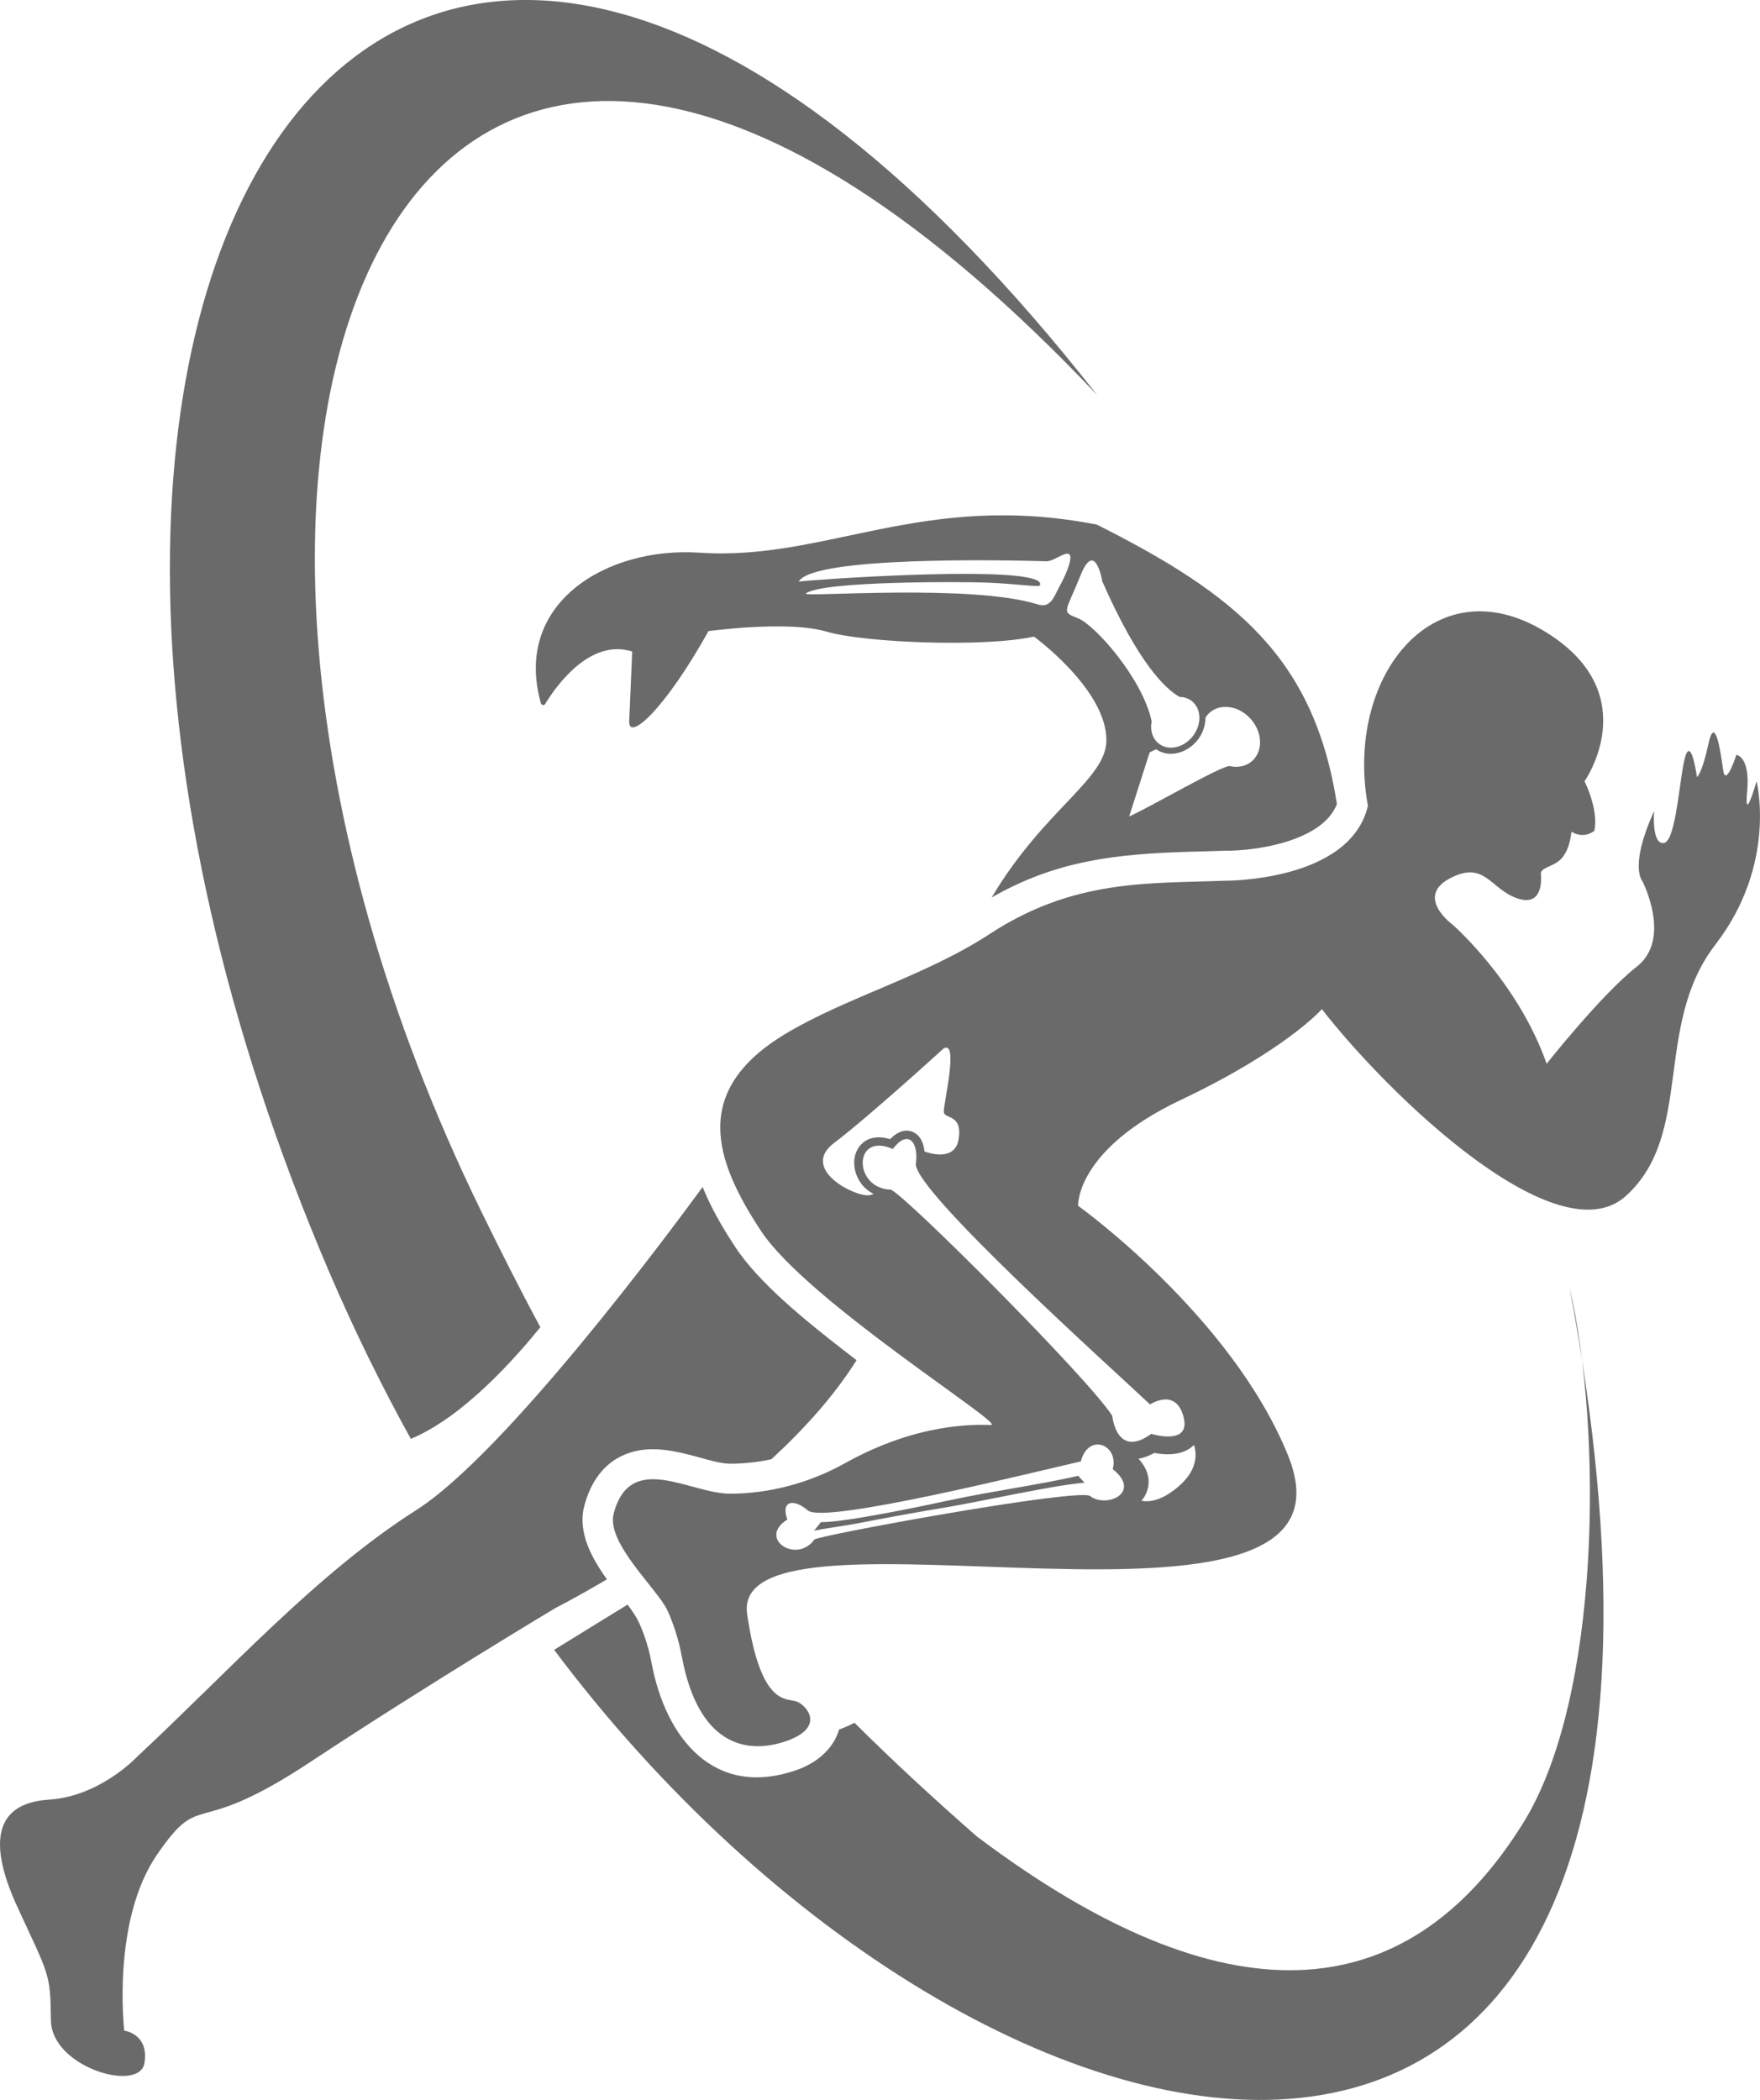<svg width="83" height="99" viewBox="0 0 83 99" fill="none" xmlns="http://www.w3.org/2000/svg">
<g clip-path="url(#clip0_2030_452)">
<path fill-rule="evenodd" clip-rule="evenodd" d="M19.374 67.833C17.988 65.328 16.699 62.703 15.525 59.966C-4.621 12.937 18.552 -23.663 51.738 18.62C19.218 -15.735 4.616 20.152 22.695 57.109C23.611 58.981 24.522 60.789 25.481 62.568C24.378 63.938 21.862 66.811 19.373 67.833H19.374Z" fill="#6A6A6A"/>
<path fill-rule="evenodd" clip-rule="evenodd" d="M46.099 86.602C57.705 95.327 66.309 94.837 71.84 85.931C75.521 79.993 75.562 67.351 74.02 60.7C83.792 112.739 46.414 104.833 26.132 77.78L29.595 75.648C29.82 75.943 30.017 76.235 30.153 76.535C30.418 77.126 30.605 77.749 30.725 78.389C31.392 81.955 33.671 84.79 37.546 83.454C38.666 83.066 39.343 82.327 39.57 81.538C39.809 81.45 40.053 81.344 40.298 81.22C42.035 82.946 43.956 84.732 46.097 86.603L46.099 86.602Z" fill="#6A6A6A"/>
<path fill-rule="evenodd" clip-rule="evenodd" d="M62.339 47.574C62.339 47.574 60.652 49.501 55.681 51.858C50.711 54.213 50.842 56.846 50.842 56.846C50.842 56.846 58.06 62.008 60.739 68.605C64.952 78.971 34.336 69.988 35.235 76.1C35.882 80.513 37.11 80.032 37.587 80.223C38.062 80.415 38.93 81.444 37.069 82.085C35.207 82.729 32.94 82.278 32.16 78.123C32.008 77.309 31.773 76.584 31.488 75.947C31.035 74.933 28.565 72.746 28.942 71.344C29.74 68.385 32.529 70.417 34.434 70.419C35.621 70.419 37.667 70.199 39.859 68.977C43.273 67.071 45.977 67.158 46.733 67.179C47.488 67.2 38.066 61.343 35.883 58.025C33.7 54.704 32.554 51.407 37.094 48.708C39.982 46.991 43.631 46.019 46.678 44.029C50.654 41.432 54.161 41.661 57.746 41.521C57.746 41.521 63.669 41.586 64.51 37.988C63.38 31.842 67.757 26.38 73.148 29.958C77.521 32.859 74.725 36.834 74.725 36.834C74.725 36.834 75.396 38.149 75.19 39.166C75.19 39.166 74.714 39.583 74.11 39.21C74.033 39.877 73.825 40.348 73.506 40.595C73.129 40.886 72.642 40.913 72.667 41.217C72.695 41.524 72.733 42.733 71.587 42.363C70.274 41.941 70.038 40.531 68.374 41.41C66.713 42.29 68.506 43.595 68.506 43.595C68.506 43.595 71.577 46.271 72.938 50.15C72.938 50.15 75.528 46.873 77.195 45.567C78.86 44.259 77.454 41.542 77.454 41.542C77.454 41.542 76.81 40.854 78.007 38.242C78.007 38.242 77.875 39.837 78.471 39.741C79.065 39.645 79.217 36.399 79.496 35.607C79.779 34.816 80.027 36.635 80.027 36.635C80.027 36.635 80.264 36.484 80.568 35.071C80.871 33.658 81.138 35.383 81.259 36.282C81.377 37.181 81.885 35.586 81.885 35.586C81.885 35.586 82.547 35.661 82.394 37.299C82.243 38.938 82.837 36.828 82.837 36.828C82.837 36.828 83.832 40.727 80.893 44.537C77.954 48.35 79.898 53.469 76.677 56.38C73.456 59.294 65.526 51.669 62.338 47.576L62.339 47.574ZM44.493 49.434C44.493 49.434 40.957 52.659 39.334 53.884C37.713 55.108 40.294 56.43 40.99 56.35C41.05 56.341 41.12 56.319 41.198 56.285C40.877 56.126 40.614 55.868 40.45 55.527C40.215 55.049 40.206 54.419 40.57 54C40.936 53.572 41.482 53.553 41.978 53.703C42.245 53.426 42.606 53.208 42.998 53.346C43.398 53.485 43.557 53.886 43.599 54.287C43.878 54.387 45.045 54.746 45.21 53.694C45.396 52.503 44.54 52.769 44.509 52.428C44.481 52.084 45.239 48.976 44.492 49.435L44.493 49.434ZM43.192 54.854C43.334 53.781 42.784 53.254 42.104 54.169C40.237 53.337 40.224 56.02 41.994 56.084C42.449 56.1 51.301 64.945 52.453 66.747C52.453 66.747 52.645 68.796 54.294 67.597C54.294 67.597 56.183 68.19 55.814 66.794C55.444 65.396 54.236 66.212 54.236 66.212C52.451 64.524 43.032 56.084 43.192 54.852V54.854ZM38.098 71.209C37.422 70.625 36.809 70.758 37.132 71.637C35.708 72.522 37.554 73.753 38.404 72.583C38.542 72.389 50.884 70.138 51.405 70.529C52.186 71.118 53.865 70.367 52.475 69.259C52.782 68.114 51.331 67.522 50.969 68.898C48.989 69.341 38.875 71.879 38.098 71.208V71.209ZM38.39 72.165C38.878 72.055 39.908 71.922 40.4 71.826C41.868 71.538 43.343 71.274 44.816 71.027C46.357 70.765 49.734 70.009 51.144 69.901L50.85 69.577C49.043 69.99 46.669 70.322 44.856 70.713C43.566 70.99 39.95 71.758 38.713 71.763L38.39 72.166V72.165ZM56.31 68.121C56.284 68.147 56.26 68.17 56.229 68.194C55.765 68.591 55.051 68.618 54.439 68.497C54.179 68.64 53.929 68.729 53.692 68.773C54.08 69.195 54.304 69.736 54.078 70.336C54.019 70.492 53.935 70.631 53.832 70.753C54.231 70.825 54.696 70.722 55.241 70.341C56.387 69.535 56.492 68.73 56.31 68.121Z" fill="#6A6A6A"/>
<path fill-rule="evenodd" clip-rule="evenodd" d="M51.738 24.735C43.523 23.129 38.965 26.46 32.987 26.055C28.615 25.762 24.177 28.434 25.509 33.157C25.521 33.202 25.557 33.232 25.602 33.238C25.646 33.244 25.689 33.224 25.712 33.185C26.17 32.432 27.788 30.067 29.814 30.716L29.673 34.004C29.631 34.973 31.34 33.468 33.412 29.753C33.412 29.753 37.152 29.238 38.968 29.775C40.783 30.31 46.449 30.524 48.76 30.011C48.76 30.011 52.177 32.495 52.177 34.893C52.177 36.741 49.245 38.144 46.766 42.31C49.803 40.571 52.604 40.254 56.191 40.152C56.689 40.14 57.186 40.127 57.688 40.108H57.758C59.298 40.12 62.392 39.635 63.047 37.904C61.971 30.99 58.255 28.02 51.737 24.737L51.738 24.735ZM50.474 26.222C50.521 26.407 50.315 27.013 50.006 27.569C49.716 28.09 49.577 28.695 48.943 28.496C45.819 27.506 37.776 28.171 38.002 27.982C38.73 27.382 45.476 27.419 46.617 27.469C48.021 27.533 49 27.69 49.041 27.598C49.456 26.668 40.613 27.173 38.238 27.366C37.916 27.392 37.71 27.411 37.666 27.42C38.334 26.222 47.285 26.398 49.345 26.461C49.73 26.474 50.378 25.849 50.473 26.222H50.474ZM59.025 33.942C59.56 34.587 59.556 35.465 59.014 35.906C58.736 36.134 58.366 36.198 58 36.118C57.667 36.046 54.143 38.11 53.25 38.49C53.25 38.49 53.572 37.484 54.216 35.473C54.308 35.423 54.411 35.374 54.523 35.325C55.193 35.786 56.079 35.444 56.521 34.832C56.73 34.541 56.85 34.179 56.85 33.83C56.909 33.732 56.986 33.645 57.078 33.57C57.619 33.132 58.491 33.296 59.025 33.944V33.942ZM56.284 34.663C55.874 35.231 55.158 35.42 54.682 35.082C54.352 34.849 54.227 34.433 54.312 34.01C53.877 31.964 51.613 29.452 50.853 29.156C50.015 28.827 50.248 28.898 50.95 27.142C51.648 25.383 51.986 27.416 51.986 27.416C53.683 31.263 54.952 32.476 55.626 32.855C55.82 32.856 56.006 32.909 56.168 33.023C56.643 33.36 56.7 34.096 56.284 34.663Z" fill="#6A6A6A"/>
<path fill-rule="evenodd" clip-rule="evenodd" d="M33.136 55.958C31.575 58.095 23.848 68.507 19.626 71.194C14.914 74.191 10.764 78.819 6.485 82.802C6.485 82.802 4.734 84.69 2.313 84.842C-0.107 84.993 -0.669 86.672 0.822 89.906C2.313 93.14 2.379 93.011 2.401 95.24C2.423 97.467 6.571 98.665 6.809 97.274C7.047 95.881 5.859 95.731 5.859 95.731C5.859 95.731 5.253 90.549 7.414 87.422C9.576 84.296 9.015 86.78 14.591 83.095C20.165 79.413 26.218 75.794 26.218 75.794C26.218 75.794 27.177 75.313 28.622 74.455C27.902 73.453 27.224 72.225 27.558 70.981C27.849 69.899 28.454 68.959 29.545 68.541C30.658 68.113 31.827 68.397 32.929 68.695C33.361 68.812 33.987 69.005 34.43 69.005C35.084 69.005 35.736 68.932 36.376 68.795C37.914 67.381 39.337 65.807 40.395 64.125C40.17 63.953 39.948 63.782 39.727 63.61C38.099 62.344 35.809 60.515 34.681 58.8C34.107 57.927 33.541 56.969 33.135 55.961L33.136 55.958Z" fill="#6A6A6A"/>
</g>
<defs>
<clipPath id="clip0_2030_452">
<rect width="83" height="99" fill="white"/>
</clipPath>
</defs>
</svg>

